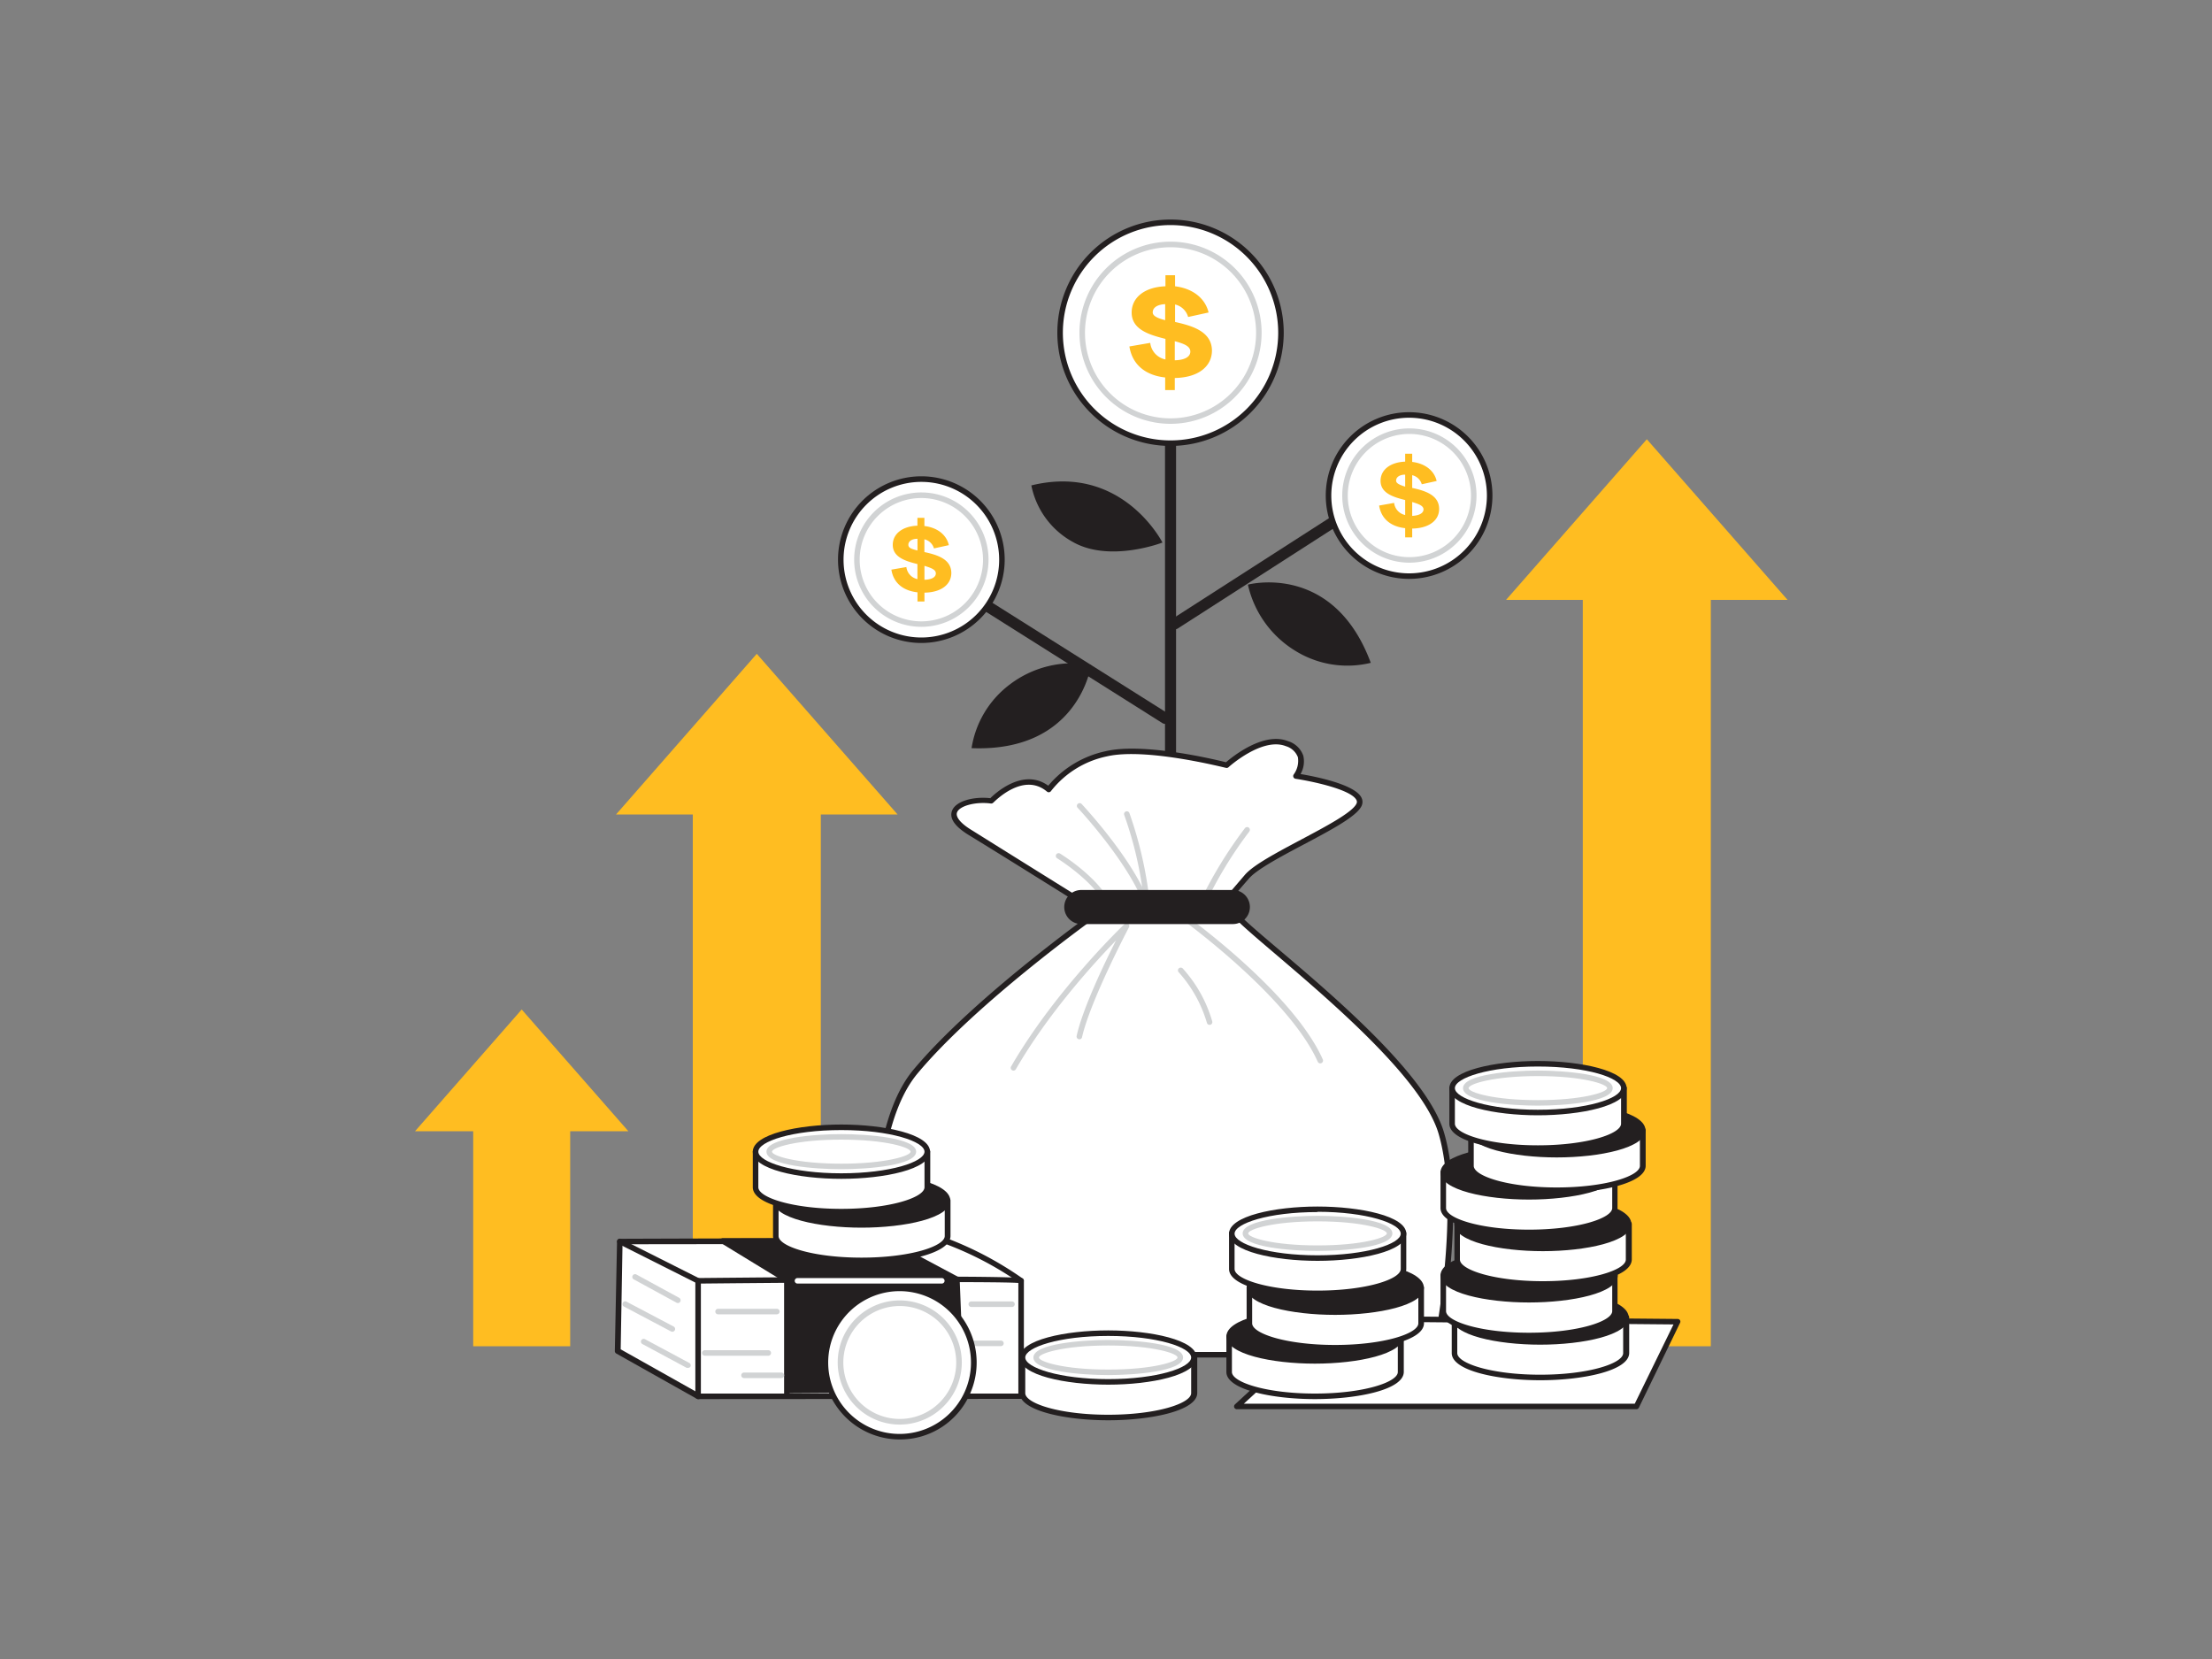 <svg xmlns="http://www.w3.org/2000/svg" viewBox="0 0 400 300"><rect x="0" y="0" width="400" height="300" fill="#808080" stroke="none"/><g id="_171_revenue_flatline" data-name="#171_revenue_flatline"><polygon points="125.28 243.44 148.43 243.44 148.43 147.28 162.31 147.28 136.85 118.23 111.4 147.28 125.28 147.28 125.28 243.44" fill="#ffbd21"/><polygon points="85.57 243.44 103.11 243.44 103.11 204.56 113.63 204.56 94.34 182.55 75.05 204.56 85.57 204.56 85.57 243.44" fill="#ffbd21"/><polygon points="286.22 243.44 309.37 243.44 309.37 108.48 323.25 108.48 297.8 79.43 272.34 108.48 286.22 108.48 286.22 243.44" fill="#ffbd21"/><path d="M210.21,98.11s-7.28-14.38-23.71-10.33A15,15,0,0,0,194,98C200.67,101.8,210.21,98.11,210.21,98.11Z" fill="#231f20"/><path d="M211.67,191.1a1,1,0,0,1-1-1v-110a1,1,0,0,1,2,0v110A1,1,0,0,1,211.67,191.1Z" fill="#231f20"/><path d="M196.25,163.52s-14.19-8.9-20.79-12.92-.66-6.35,3.8-5.74c0,0,5.61-6.09,10.39-2.07a17.71,17.71,0,0,1,10.4-6.46c7.26-1.71,21.77,2.07,21.77,2.07s6.27-5.73,10.89-3.9,1.65,5.85,1.65,5.85,13,2,11.39,5.25-17,9.26-20.23,12.92-4.69,5.5-4.69,5.5Z" fill="#fff"/><path d="M220.83,164.52h0l-24.58-.5a.44.44,0,0,1-.25-.08c-.15-.08-14.27-8.94-20.79-12.92-2.52-1.54-3.55-3-3.07-4.37.67-1.87,4.06-2.64,6.94-2.31,1-1,6-5.51,10.48-2.26a18.62,18.62,0,0,1,10.38-6.24c6.85-1.61,19.71,1.49,21.76,2,1.16-1,6.78-5.57,11.21-3.82a4.21,4.21,0,0,1,2.77,2.65,4.59,4.59,0,0,1-.5,3.3c2.49.42,9.77,1.83,11,4.24a1.71,1.71,0,0,1,0,1.6c-.94,1.87-5.56,4.32-10.45,6.91-4.13,2.19-8.4,4.46-9.86,6.12-3.15,3.61-4.65,5.46-4.67,5.48A.48.48,0,0,1,220.83,164.52ZM196.4,163l24.2.49c.46-.56,2-2.35,4.54-5.32,1.58-1.8,5.74-4,10.14-6.34s9.23-4.89,10-6.48a.71.71,0,0,0,0-.69c-1-1.94-8.29-3.43-11-3.83a.5.5,0,0,1-.33-.79,4.18,4.18,0,0,0,.75-3.11,3.31,3.31,0,0,0-2.18-2c-4.27-1.69-10.31,3.75-10.37,3.81a.48.48,0,0,1-.46.11c-.15,0-14.48-3.72-21.54-2.07a17.31,17.31,0,0,0-10.09,6.26.49.49,0,0,1-.35.22.47.47,0,0,1-.39-.12c-4.37-3.67-9.65,2-9.7,2a.53.53,0,0,1-.44.16c-2.72-.37-5.69.41-6.12,1.62-.29.82.68,2,2.65,3.19C181.93,154,195,162.16,196.4,163Z" fill="#231f20"/><path d="M198.89,164.74s-22.11,15.61-33.33,29c-8.15,9.75-7.76,32.39-6.94,44,.28,4,4.81,7.19,10.27,7.19h81.52c5.24,0,9.64-2.91,10.22-6.76,1.31-8.6,2.87-23.53,0-33.36-4.29-14.51-36.3-37-37.62-40.12Z" fill="#fff"/><path d="M250.41,245.48H168.89c-5.74,0-10.47-3.36-10.77-7.66-.87-12.38-1.12-34.6,7.06-44.38,11.13-13.31,33.2-28.95,33.42-29.11a.52.52,0,0,1,.29-.09H223a.5.5,0,0,1,.46.31c.35.85,3.84,3.81,7.88,7.23,10,8.48,26.72,22.68,29.76,32.94,3,10,1.3,25.34.05,33.58C260.5,242.39,255.89,245.48,250.41,245.48Zm-51.36-80.24c-1.83,1.31-22.5,16.16-33.1,28.84-8,9.51-7.7,31.44-6.83,43.67.26,3.77,4.56,6.73,9.77,6.73h81.52c5,0,9.18-2.72,9.73-6.33,1.24-8.16,2.89-23.31,0-33.15S240.58,181,230.67,172.55c-4.61-3.92-7.23-6.17-8-7.31Z" fill="#231f20"/><path d="M217.43,163.79a.45.45,0,0,1-.2,0,.5.5,0,0,1-.26-.66,77,77,0,0,1,8.15-13.37.5.5,0,0,1,.7-.1.51.51,0,0,1,.1.7,74.34,74.34,0,0,0-8,13.17A.51.51,0,0,1,217.43,163.79Z" fill="#d1d3d4"/><path d="M207.42,164.33A.49.49,0,0,1,207,164c-2.55-7.63-12-17.82-12.13-17.92a.5.5,0,1,1,.73-.69c.34.37,7.35,7.89,10.94,15a67.74,67.74,0,0,0-3.24-13,.5.5,0,1,1,.94-.34,71.42,71.42,0,0,1,3.73,16.78.51.51,0,0,1-.4.53Z" fill="#d1d3d4"/><path d="M200.4,164.17a.51.51,0,0,1-.46-.3c-1.87-4.37-8.7-8.62-8.77-8.66a.5.5,0,1,1,.52-.86c.29.18,7.18,4.46,9.17,9.13a.5.5,0,0,1-.26.65A.45.45,0,0,1,200.4,164.17Z" fill="#d1d3d4"/><path d="M183.27,193.6a.47.47,0,0,1-.25-.07.49.49,0,0,1-.18-.68c8-13.83,20.41-25.66,20.54-25.78a.5.5,0,0,1,.78.6c-.07.13-7,13.28-8.49,19.88a.49.49,0,0,1-.59.38.52.52,0,0,1-.39-.6c1.07-4.88,4.95-13,7.12-17.27-3.95,4.06-12.24,13.13-18.11,23.29A.5.5,0,0,1,183.27,193.6Z" fill="#d1d3d4"/><path d="M238.75,192.29a.51.51,0,0,1-.46-.3c-5.32-11.91-24.87-26-25.07-26.12a.5.5,0,1,1,.58-.81c.82.58,20,14.36,25.41,26.53a.51.51,0,0,1-.26.66A.45.45,0,0,1,238.75,192.29Z" fill="#d1d3d4"/><path d="M218.73,185.33a.51.51,0,0,1-.48-.36,23.62,23.62,0,0,0-5.09-9.14.5.5,0,0,1,0-.71.51.51,0,0,1,.71,0,24.23,24.23,0,0,1,5.34,9.57.5.5,0,0,1-.33.62Z" fill="#d1d3d4"/><rect x="192.95" y="161.43" width="32.57" height="5.16" rx="2.58" fill="#231f20"/><path d="M222.94,167.1H195.53a3.08,3.08,0,0,1,0-6.16h27.41a3.08,3.08,0,1,1,0,6.16Zm-27.41-5.16a2.08,2.08,0,0,0,0,4.16h27.41a2.08,2.08,0,0,0,0-4.16Z" fill="#231f20"/><path d="M126.24,252.48l-14.56-8.18.4-19.81s58.62-.21,59.21,0a61.24,61.24,0,0,1,13.36,7.12Z" fill="#fff"/><path d="M126.24,253a.54.54,0,0,1-.25-.06l-14.55-8.18a.51.51,0,0,1-.26-.45l.4-19.81a.51.51,0,0,1,.5-.49c21.92-.08,58.79-.18,59.38,0a62.54,62.54,0,0,1,13.48,7.19.5.5,0,0,1-.13.87L126.4,253A.45.45,0,0,1,126.24,253Zm-14-9,14.09,7.92,57.28-20.46A60.19,60.19,0,0,0,171.13,225c-1.14-.13-38.52,0-58.56,0Z" fill="#231f20"/><path d="M184.65,231.61c-.9-.58-58.41,0-58.41,0v20.87l58.41,0Z" fill="#fff"/><path d="M126.24,253a.49.49,0,0,1-.36-.15.5.5,0,0,1-.14-.35V231.61a.51.51,0,0,1,.49-.5c21.54-.21,57.8-.49,58.69.08a.52.52,0,0,1,.23.42v20.85a.5.5,0,0,1-.5.5Zm.5-20.87V252l57.41,0V232C180.34,231.7,148.42,231.89,126.74,232.11Z" fill="#231f20"/><path d="M181,243.42h-7.09a.5.5,0,0,1,0-1H181a.5.5,0,0,1,0,1Z" fill="#d1d3d4"/><polyline points="142.29 251.96 142.29 231.48 130.72 224.4 160.05 224.4 173.09 231.35 173.89 251.74" fill="#231f20"/><path d="M142.29,252.46a.5.5,0,0,1-.5-.5v-20.2l-11.34-6.93a.51.51,0,0,1-.22-.57.51.51,0,0,1,.49-.36h29.33a.46.46,0,0,1,.23.06l13,6.95a.49.49,0,0,1,.26.42l.81,20.39a.5.5,0,1,1-1,0l-.8-20.1-12.68-6.76H132.49l10.06,6.15a.5.5,0,0,1,.24.43V252A.5.5,0,0,1,142.29,252.46Z" fill="#231f20"/><line x1="112.08" y1="224.49" x2="126.24" y2="231.61" fill="#fff"/><path d="M126.23,232.11a.44.44,0,0,1-.22-.05l-14.15-7.12a.49.49,0,0,1-.22-.67.49.49,0,0,1,.67-.22l14.15,7.12a.49.49,0,0,1,.22.67A.5.5,0,0,1,126.23,232.11Z" fill="#231f20"/><path d="M140.48,237.67H129.85a.5.5,0,0,1-.5-.5.5.5,0,0,1,.5-.5h10.63a.5.5,0,0,1,.5.5A.5.5,0,0,1,140.48,237.67Z" fill="#d1d3d4"/><path d="M183,236.34h-7.36a.5.5,0,0,1-.5-.5.5.5,0,0,1,.5-.5H183a.5.5,0,0,1,.5.5A.5.5,0,0,1,183,236.34Z" fill="#d1d3d4"/><path d="M138.93,245.16H127.45a.51.51,0,0,1-.5-.5.5.5,0,0,1,.5-.5h11.48a.5.5,0,0,1,.5.5A.5.5,0,0,1,138.93,245.16Z" fill="#d1d3d4"/><path d="M122.58,235.63a.53.53,0,0,1-.24-.06l-7.74-4.22a.5.5,0,0,1,.48-.88l7.74,4.22a.51.51,0,0,1,.2.68A.49.49,0,0,1,122.58,235.63Z" fill="#d1d3d4"/><path d="M124.41,247.35a.69.69,0,0,1-.24,0l-8-4.3a.5.5,0,0,1-.21-.68.5.5,0,0,1,.68-.2l8,4.29a.5.5,0,0,1,.21.68A.49.49,0,0,1,124.41,247.35Z" fill="#d1d3d4"/><path d="M121.56,240.82a.53.53,0,0,1-.23-.06l-8.47-4.48a.5.5,0,1,1,.47-.88l8.47,4.47a.5.5,0,0,1-.24.95Z" fill="#d1d3d4"/><path d="M141.3,249.2h-6.76a.5.5,0,0,1,0-1h6.76a.5.5,0,0,1,0,1Z" fill="#d1d3d4"/><path d="M171.34,217.08v6.43c0,2.43-7,4.41-15.55,4.41s-15.54-2-15.54-4.41v-6.43Z" fill="#fff"/><path d="M155.79,228.42c-7.77,0-16-1.72-16-4.91v-6.43a.5.5,0,0,1,.5-.5h31.09a.5.5,0,0,1,.5.5v6.43C171.84,226.7,163.57,228.42,155.79,228.42Zm-15-10.84v5.93c0,1.85,6.18,3.91,15,3.91s15.05-2.06,15.05-3.91v-5.93Z" fill="#231f20"/><ellipse cx="155.79" cy="217.08" rx="15.54" ry="4.41" fill="#231f20"/><path d="M155.79,222c-7.77,0-16-1.72-16-4.9s8.27-4.91,16-4.91,16.05,1.72,16.05,4.91S163.57,222,155.79,222Zm0-8.81c-8.86,0-15,2.06-15,3.91s6.18,3.9,15,3.9,15.05-2.06,15.05-3.9S164.66,213.17,155.79,213.17Z" fill="#231f20"/><path d="M167.68,208.26v6.43c0,2.43-7,4.41-15.55,4.41s-15.54-2-15.54-4.41v-6.43Z" fill="#fff"/><path d="M152.13,219.6c-7.77,0-16-1.72-16-4.91v-6.43a.5.5,0,0,1,.5-.5h31.09a.5.5,0,0,1,.5.5v6.43C168.18,217.88,159.91,219.6,152.13,219.6Zm-15-10.84v5.93c0,1.85,6.18,3.91,15,3.91s15.05-2.06,15.05-3.91v-5.93Z" fill="#231f20"/><ellipse cx="152.13" cy="208.26" rx="15.54" ry="4.41" fill="#fff"/><path d="M152.13,213.17c-7.77,0-16-1.72-16-4.91s8.27-4.91,16-4.91,16.05,1.72,16.05,4.91S159.91,213.17,152.13,213.17Zm0-8.82c-8.86,0-15,2.06-15,3.91s6.18,3.91,15,3.91,15.05-2.06,15.05-3.91S161,204.35,152.13,204.35Z" fill="#231f20"/><path d="M152.13,211.43c-4.68,0-13.53-.66-13.53-3.17s8.85-3.18,13.53-3.18,13.54.67,13.54,3.18S156.82,211.43,152.13,211.43Zm0-5.35c-8.11,0-12.53,1.44-12.53,2.18s4.42,2.17,12.53,2.17,12.54-1.43,12.54-2.17S160.25,206.08,152.13,206.08Z" fill="#d1d3d4"/><polygon points="303.37 239.01 240.88 238.44 223.65 254.34 295.93 254.34 303.37 239.01" fill="#fff"/><path d="M295.93,254.83H223.65a.5.5,0,0,1-.34-.86l17.23-15.9a.4.4,0,0,1,.34-.13l62.5.57a.49.49,0,0,1,.42.24.48.48,0,0,1,0,.48l-7.44,15.32A.48.48,0,0,1,295.93,254.83Zm-71-1h70.69l7-14.33-61.51-.56Z" fill="#231f20"/><path d="M222.23,241.68v6.44c0,2.43,7,4.4,15.54,4.4s15.55-2,15.55-4.4v-6.44Z" fill="#fff"/><path d="M237.77,253c-7.78,0-16-1.72-16-4.9v-6.44a.5.5,0,0,1,.5-.5h31.08a.5.5,0,0,1,.5.5v6.44C253.81,251.3,245.55,253,237.77,253Zm-15-10.84v5.94c0,1.84,6.18,3.9,15,3.9s15-2.06,15-3.9v-5.94Z" fill="#231f20"/><ellipse cx="237.77" cy="241.68" rx="15.54" ry="4.41" fill="#231f20"/><path d="M237.77,246.59c-7.78,0-16-1.72-16-4.91s8.26-4.91,16-4.91,16,1.73,16,4.91S245.55,246.59,237.77,246.59Zm0-8.82c-8.86,0-15,2.06-15,3.91s6.18,3.91,15,3.91,15-2.06,15-3.91S246.64,237.77,237.77,237.77Z" fill="#231f20"/><path d="M225.89,232.87v6.43c0,2.43,7,4.41,15.54,4.41s15.55-2,15.55-4.41v-6.43Z" fill="#fff"/><path d="M241.43,244.21c-7.78,0-16-1.72-16-4.91v-6.43a.5.5,0,0,1,.5-.5H257a.5.5,0,0,1,.5.5v6.43C257.48,242.49,249.21,244.21,241.43,244.21Zm-15-10.84v5.93c0,1.85,6.18,3.91,15,3.91s15.05-2.06,15.05-3.91v-5.93Z" fill="#231f20"/><ellipse cx="241.43" cy="232.87" rx="15.54" ry="4.41" fill="#231f20"/><path d="M241.43,237.77c-7.78,0-16-1.72-16-4.9s8.26-4.91,16-4.91,16.05,1.72,16.05,4.91S249.21,237.77,241.43,237.77Zm0-8.81c-8.86,0-15,2.06-15,3.91s6.18,3.9,15,3.9,15.05-2.06,15.05-3.9S250.3,229,241.43,229Z" fill="#231f20"/><path d="M222.71,223v6.43c0,2.43,7,4.41,15.54,4.41s15.55-2,15.55-4.41V223Z" fill="#fff"/><path d="M238.25,234.38c-7.77,0-16-1.72-16-4.91V223a.5.5,0,0,1,.5-.5H253.8a.5.5,0,0,1,.5.5v6.43C254.3,232.66,246,234.38,238.25,234.38Zm-15-10.84v5.93c0,1.85,6.18,3.91,15,3.91s15.05-2.06,15.05-3.91v-5.93Z" fill="#231f20"/><ellipse cx="238.25" cy="223.04" rx="15.54" ry="4.41" fill="#fff"/><path d="M238.25,228c-7.77,0-16-1.72-16-4.91s8.27-4.91,16-4.91,16.05,1.72,16.05,4.91S246,228,238.25,228Zm0-8.82c-8.86,0-15,2.06-15,3.91s6.18,3.91,15,3.91,15.05-2.06,15.05-3.91S247.12,219.13,238.25,219.13Z" fill="#231f20"/><path d="M238.25,226.21c-4.68,0-13.54-.66-13.54-3.17s8.86-3.18,13.54-3.18,13.54.67,13.54,3.18S242.94,226.21,238.25,226.21Zm0-5.35c-8.11,0-12.54,1.44-12.54,2.18s4.43,2.17,12.54,2.17,12.54-1.43,12.54-2.17S246.37,220.86,238.25,220.86Z" fill="#d1d3d4"/><path d="M263,238.25v6.43c0,2.44,7,4.41,15.55,4.41s15.54-2,15.54-4.41v-6.43Z" fill="#fff"/><path d="M278.52,249.59c-7.78,0-16-1.72-16-4.91v-6.43a.5.5,0,0,1,.5-.5h31.09a.5.5,0,0,1,.5.5v6.43C294.56,247.87,286.29,249.59,278.52,249.59Zm-15-10.84v5.93c0,1.85,6.18,3.91,15,3.91s15-2.06,15-3.91v-5.93Z" fill="#231f20"/><ellipse cx="278.52" cy="238.25" rx="15.54" ry="4.41" fill="#231f20"/><path d="M278.52,243.16c-7.78,0-16-1.72-16-4.91s8.27-4.91,16-4.91,16,1.72,16,4.91S286.29,243.16,278.52,243.16Zm0-8.82c-8.87,0-15,2.06-15,3.91s6.18,3.91,15,3.91,15-2.06,15-3.91S287.38,234.34,278.52,234.34Z" fill="#231f20"/><path d="M261,230.63v6.43c0,2.43,7,4.41,15.54,4.41s15.55-2,15.55-4.41v-6.43Z" fill="#fff"/><path d="M276.49,242c-7.77,0-16-1.72-16-4.91v-6.43a.5.5,0,0,1,.5-.5H292a.5.5,0,0,1,.5.5v6.43C292.54,240.25,284.27,242,276.49,242Zm-15-10.84v5.93c0,1.85,6.18,3.91,15,3.91s15.05-2.06,15.05-3.91v-5.93Z" fill="#231f20"/><ellipse cx="276.49" cy="230.63" rx="15.54" ry="4.41" fill="#231f20"/><path d="M276.49,235.53c-7.77,0-16-1.72-16-4.9s8.27-4.91,16-4.91,16.05,1.72,16.05,4.91S284.27,235.53,276.49,235.53Zm0-8.81c-8.86,0-15,2.06-15,3.91s6.18,3.9,15,3.9,15.05-2.06,15.05-3.9S285.36,226.72,276.49,226.72Z" fill="#231f20"/><path d="M263.46,221.34v6.43c0,2.44,7,4.41,15.54,4.41s15.54-2,15.54-4.41v-6.43Z" fill="#fff"/><path d="M279,232.68c-7.78,0-16-1.72-16-4.91v-6.43a.5.5,0,0,1,.5-.5h31.08a.5.5,0,0,1,.5.5v6.43C295,231,286.78,232.68,279,232.68Zm-15-10.84v5.93c0,1.85,6.17,3.91,15,3.91s15-2.06,15-3.91v-5.93Z" fill="#231f20"/><ellipse cx="279" cy="221.34" rx="15.54" ry="4.41" fill="#231f20"/><path d="M279,226.25c-7.78,0-16-1.72-16-4.91s8.26-4.91,16-4.91,16,1.72,16,4.91S286.78,226.25,279,226.25Zm0-8.82c-8.87,0-15,2.06-15,3.91s6.17,3.91,15,3.91,15-2.06,15-3.91S287.86,217.43,279,217.43Z" fill="#231f20"/><path d="M261,212v6.43c0,2.43,7,4.41,15.54,4.41s15.55-2,15.55-4.41V212Z" fill="#fff"/><path d="M276.49,223.36c-7.77,0-16-1.72-16-4.91V212a.5.5,0,0,1,.5-.5H292a.5.5,0,0,1,.5.5v6.43C292.54,221.64,284.27,223.36,276.49,223.36Zm-15-10.84v5.93c0,1.85,6.18,3.91,15,3.91s15.05-2.06,15.05-3.91v-5.93Z" fill="#231f20"/><ellipse cx="276.49" cy="212.02" rx="15.54" ry="4.41" fill="#231f20"/><path d="M276.49,216.92c-7.77,0-16-1.72-16-4.9s8.27-4.91,16-4.91,16.05,1.72,16.05,4.91S284.27,216.92,276.49,216.92Zm0-8.81c-8.86,0-15,2.06-15,3.91s6.18,3.9,15,3.9,15.05-2.06,15.05-3.9S285.36,208.11,276.49,208.11Z" fill="#231f20"/><path d="M266,204.39v6.43c0,2.44,7,4.41,15.54,4.41s15.55-2,15.55-4.41v-6.43Z" fill="#fff"/><path d="M281.5,215.73c-7.77,0-16-1.72-16-4.91v-6.43a.5.5,0,0,1,.5-.5h31.09a.51.51,0,0,1,.5.5v6.43C297.55,214,289.28,215.73,281.5,215.73Zm-15-10.84v5.93c0,1.85,6.18,3.91,15,3.91s15.05-2.06,15.05-3.91v-5.93Z" fill="#231f20"/><ellipse cx="281.5" cy="204.39" rx="15.54" ry="4.41" fill="#231f20"/><path d="M281.5,209.3c-7.77,0-16-1.72-16-4.91s8.27-4.91,16-4.91,16.05,1.72,16.05,4.91S289.28,209.3,281.5,209.3Zm0-8.82c-8.86,0-15,2.06-15,3.91s6.18,3.91,15,3.91,15.05-2.06,15.05-3.91S290.37,200.48,281.5,200.48Z" fill="#231f20"/><path d="M262.55,196.77v6.43c0,2.43,7,4.41,15.54,4.41s15.55-2,15.55-4.41v-6.43Z" fill="#fff"/><path d="M278.09,208.11c-7.77,0-16-1.72-16-4.91v-6.43a.5.5,0,0,1,.5-.5h31.09a.5.5,0,0,1,.5.5v6.43C294.14,206.39,285.87,208.11,278.09,208.11Zm-15-10.84v5.93c0,1.85,6.18,3.91,15,3.91s15.05-2.06,15.05-3.91v-5.93Z" fill="#231f20"/><ellipse cx="278.09" cy="196.77" rx="15.54" ry="4.41" fill="#fff"/><path d="M278.09,201.68c-7.77,0-16-1.72-16-4.91s8.27-4.91,16-4.91,16.05,1.72,16.05,4.91S285.87,201.68,278.09,201.68Zm0-8.82c-8.86,0-15,2.06-15,3.91s6.18,3.91,15,3.91,15.05-2.06,15.05-3.91S287,192.86,278.09,192.86Z" fill="#231f20"/><path d="M278.09,199.94c-4.68,0-13.53-.66-13.53-3.17s8.85-3.18,13.53-3.18,13.54.67,13.54,3.18S282.78,199.94,278.09,199.94Zm0-5.35c-8.11,0-12.53,1.44-12.53,2.18s4.42,2.17,12.53,2.17,12.54-1.44,12.54-2.17S286.21,194.59,278.09,194.59Z" fill="#d1d3d4"/><path d="M225.66,105.72s15.43-4.14,22.22,14.14a17.86,17.86,0,0,1-13.36-2A18.85,18.85,0,0,1,225.66,105.72Z" fill="#231f20"/><path d="M197.31,120.23s-2.13,15.83-21.62,15.06a17.84,17.84,0,0,1,7-11.58A18.81,18.81,0,0,1,197.31,120.23Z" fill="#231f20"/><circle cx="211.67" cy="60.17" r="19.97" fill="#fff"/><path d="M211.67,80.64a20.47,20.47,0,1,1,20.47-20.47A20.49,20.49,0,0,1,211.67,80.64Zm0-39.94a19.47,19.47,0,1,0,19.47,19.47A19.49,19.49,0,0,0,211.67,40.7Z" fill="#231f20"/><path d="M211.67,76.64a16.47,16.47,0,1,1,16.47-16.47A16.48,16.48,0,0,1,211.67,76.64Zm0-31.93a15.47,15.47,0,1,0,15.47,15.46A15.48,15.48,0,0,0,211.67,44.71Z" fill="#d1d3d4"/><path d="M212.44,68.35v2.19H210.7V68.26c-3.47-.38-5.93-2.23-6.47-5.61L208,62a3.45,3.45,0,0,0,2.75,3V61.28c-2.9-.73-6.11-1.67-6.11-4.76,0-2.77,2.42-4.62,6.11-4.75v-2h1.74v2c3.2.39,5.45,2.17,6.06,4.74l-3.7.81a3.2,3.2,0,0,0-2.36-2.26v3.16c3,.68,6.67,1.67,6.67,5.23C219.11,66.35,216.58,68.29,212.44,68.35ZM210.7,57.9V55c-1.4.07-2.25.61-2.25,1.49C208.45,57.17,209.4,57.56,210.7,57.9Zm4.55,5.68c0-1-1.21-1.45-2.81-1.88v3.45C214.31,65.11,215.25,64.48,215.25,63.58Z" fill="#ffbd21"/><circle cx="162.71" cy="246.39" r="13.41" fill="#fff"/><path d="M162.69,260.3a13.91,13.91,0,1,1,12.77-8.37A13.8,13.8,0,0,1,162.69,260.3Zm0-26.82a12.91,12.91,0,1,0,5.13,1.07A12.93,12.93,0,0,0,162.72,233.48Z" fill="#231f20"/><path d="M162.7,257.61a11.23,11.23,0,0,1-10.43-7.11,11.22,11.22,0,1,1,20.72.36h0a11.25,11.25,0,0,1-10.29,6.75Zm0-21.44a10.21,10.21,0,1,0,9.37,14.29h0a10.22,10.22,0,0,0-9.37-14.29Z" fill="#d1d3d4"/><path d="M210.7,130.9a.94.94,0,0,1-.53-.16L169.37,105a1,1,0,1,1,1.06-1.69l40.8,25.72a1,1,0,0,1-.53,1.85Z" fill="#231f20"/><path d="M212.45,113.8a1,1,0,0,1-.54-1.84L248,88.77a1,1,0,0,1,1.08,1.68L213,113.64A1,1,0,0,1,212.45,113.8Z" fill="#231f20"/><circle cx="166.61" cy="101.21" r="14.57" fill="#fff"/><path d="M166.61,116.27a15.07,15.07,0,1,1,15.07-15.06A15.08,15.08,0,0,1,166.61,116.27Zm0-29.13a14.07,14.07,0,1,0,14.07,14.07A14.08,14.08,0,0,0,166.61,87.14Z" fill="#231f20"/><path d="M166.61,113.35a12.15,12.15,0,1,1,12.15-12.14A12.16,12.16,0,0,1,166.61,113.35Zm0-23.29a11.15,11.15,0,1,0,11.15,11.15A11.16,11.16,0,0,0,166.61,90.06Z" fill="#d1d3d4"/><path d="M167.17,107.17v1.6h-1.26v-1.66c-2.53-.28-4.33-1.63-4.72-4.1l2.71-.47a2.53,2.53,0,0,0,2,2.18V102c-2.12-.53-4.46-1.22-4.46-3.47,0-2,1.76-3.37,4.46-3.47V93.64h1.26v1.48c2.34.28,4,1.58,4.42,3.46l-2.69.59a2.37,2.37,0,0,0-1.73-1.65v2.31c2.21.49,4.87,1.21,4.87,3.81C172,105.71,170.2,107.12,167.17,107.17Zm-1.26-7.62V97.43c-1,0-1.65.44-1.65,1.08S165,99.3,165.91,99.55Zm3.32,4.14c0-.71-.89-1-2.06-1.37v2.52C168.54,104.81,169.23,104.34,169.23,103.69Z" fill="#ffbd21"/><circle cx="254.81" cy="89.61" r="14.57" fill="#fff"/><path d="M254.81,104.68a15.07,15.07,0,1,1,15.07-15.07A15.08,15.08,0,0,1,254.81,104.68Zm0-29.14a14.07,14.07,0,1,0,14.07,14.07A14.08,14.08,0,0,0,254.81,75.54Z" fill="#231f20"/><path d="M254.81,101.75A12.14,12.14,0,1,1,267,89.61,12.15,12.15,0,0,1,254.81,101.75Zm0-23.28A11.14,11.14,0,1,0,266,89.61,11.16,11.16,0,0,0,254.81,78.47Z" fill="#d1d3d4"/><path d="M255.37,95.58v1.59H254.1V95.51c-2.53-.28-4.32-1.63-4.71-4.09l2.71-.48a2.53,2.53,0,0,0,2,2.19V90.42c-2.12-.53-4.45-1.22-4.45-3.47,0-2,1.76-3.37,4.45-3.47V82.05h1.27v1.48c2.33.28,4,1.58,4.42,3.45l-2.69.59a2.34,2.34,0,0,0-1.73-1.64v2.3c2.2.49,4.87,1.22,4.87,3.81C260.24,94.11,258.39,95.53,255.37,95.58ZM254.1,88V85.83c-1,0-1.64.44-1.64,1.09C252.46,87.42,253.15,87.7,254.1,88Zm3.32,4.14c0-.7-.88-1-2.05-1.36v2.51C256.73,93.21,257.42,92.75,257.42,92.09Z" fill="#ffbd21"/><path d="M216,245.48v6.44c0,2.43-7,4.41-15.55,4.41s-15.54-2-15.54-4.41v-6.44Z" fill="#fff"/><path d="M200.4,256.83c-7.77,0-16-1.73-16-4.91v-6.44a.5.5,0,0,1,.5-.5H216a.51.51,0,0,1,.5.5v6.44C216.45,255.1,208.18,256.83,200.4,256.83Zm-15-10.85v5.94c0,1.85,6.18,3.91,15,3.91s15-2.06,15-3.91V246Z" fill="#231f20"/><ellipse cx="200.4" cy="245.48" rx="15.54" ry="4.41" fill="#fff"/><path d="M200.4,250.39c-7.77,0-16-1.72-16-4.91s8.27-4.9,16-4.9,16,1.72,16,4.9S208.18,250.39,200.4,250.39Zm0-8.81c-8.86,0-15,2.06-15,3.9s6.18,3.91,15,3.91,15-2.06,15-3.91S209.27,241.58,200.4,241.58Z" fill="#231f20"/><path d="M200.4,248.66c-4.68,0-13.53-.67-13.53-3.18s8.85-3.17,13.53-3.17,13.54.66,13.54,3.17S205.09,248.66,200.4,248.66Zm0-5.35c-8.11,0-12.53,1.44-12.53,2.17s4.42,2.18,12.53,2.18,12.54-1.44,12.54-2.18S208.52,243.31,200.4,243.31Z" fill="#d1d3d4"/><path d="M170.31,232.11h-26.1a.5.5,0,0,1-.5-.5.51.51,0,0,1,.5-.5h26.1a.51.51,0,0,1,.5.5A.5.5,0,0,1,170.31,232.11Z" fill="#fff"/></g></svg>